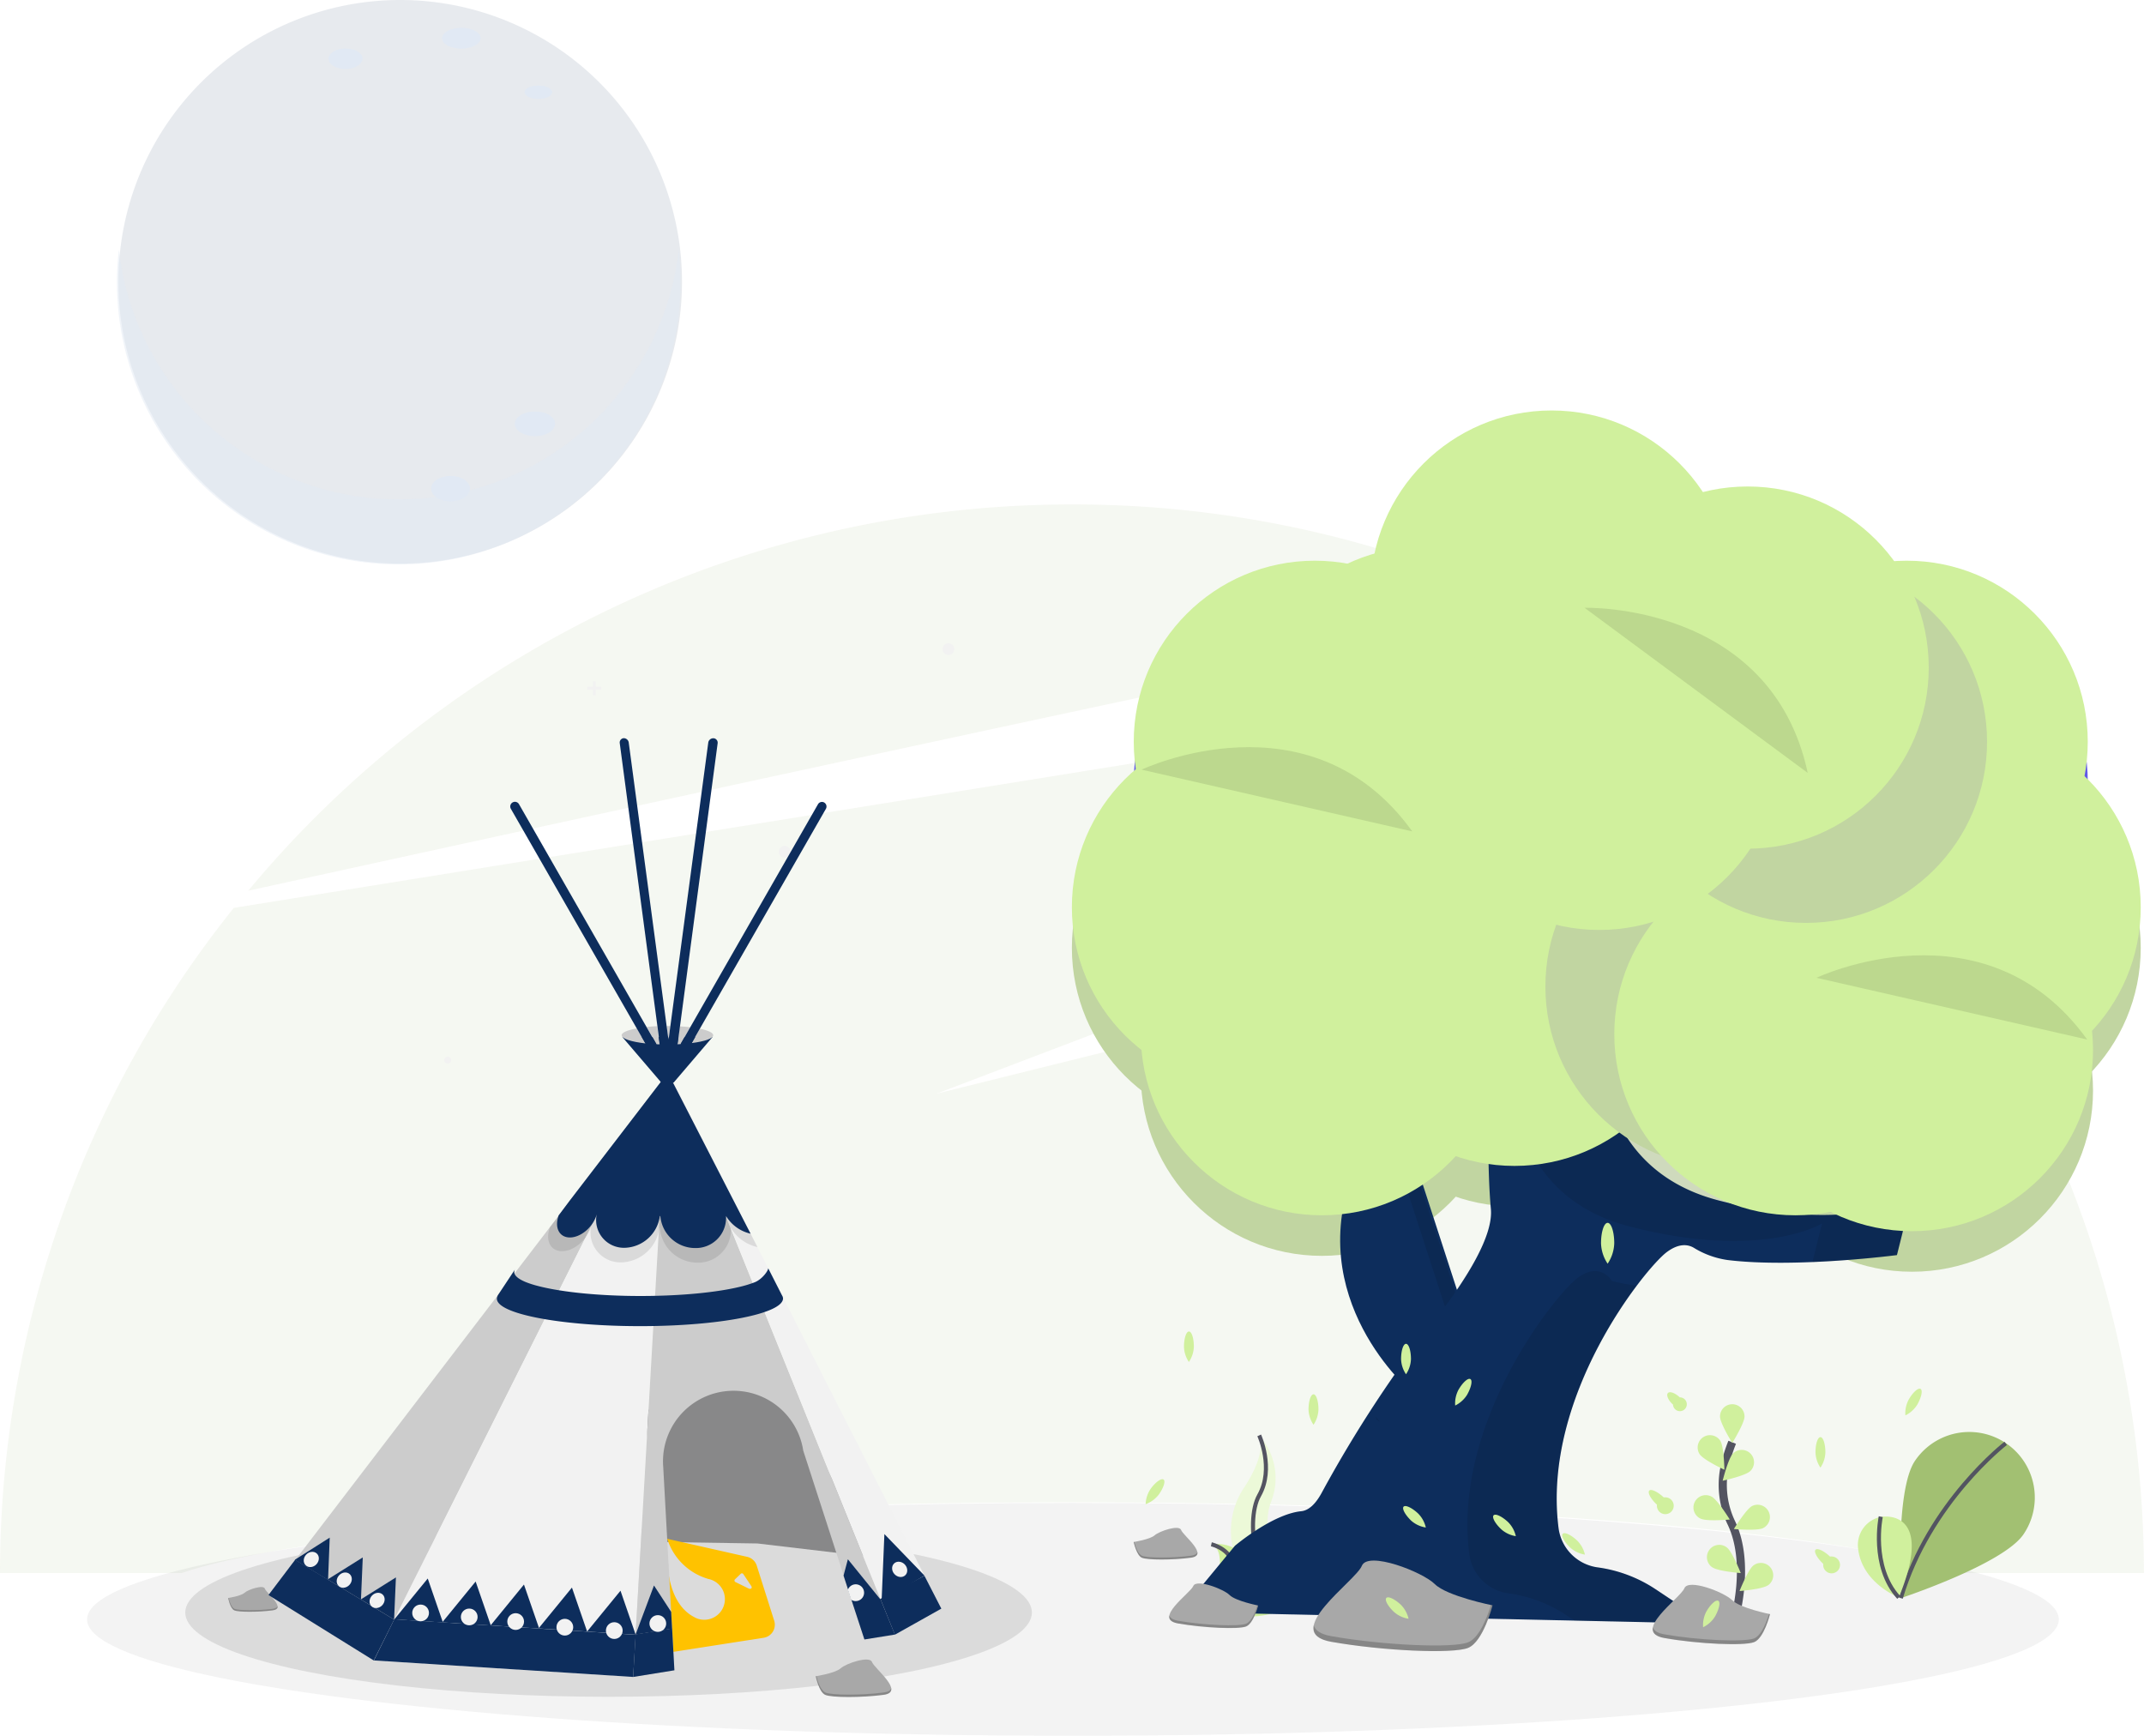 <?xml version="1.0" encoding="utf-8"?>
<svg xmlns="http://www.w3.org/2000/svg" xmlns:xlink="http://www.w3.org/1999/xlink" id="Calque_1" data-name="Calque 1" viewBox="0 0 525 425">
  <defs>
    <style>.cls-1,.cls-19,.cls-21,.cls-4{opacity:0.1;}.cls-2{fill:#9cb476;}.cls-3{opacity:0.05;}.cls-19,.cls-21,.cls-22,.cls-4,.cls-6{isolation:isolate;}.cls-5{fill:#f2f2f2;}.cls-6{opacity:0.2;}.cls-7{fill:#a8a8a8;}.cls-8{fill:#888889;}.cls-9{fill:#ffc200;}.cls-10{fill:#ccc;}.cls-11{fill:#0d2d5c;}.cls-12{fill:#c1d5a1;}.cls-13{fill:#6c63ff;}.cls-14{fill:#cfdabd;}.cls-15{fill:#ecf9d8;}.cls-16,.cls-18{fill:none;stroke:#535461;stroke-miterlimit:10;}.cls-17,.cls-19{fill:#d0f09d;}.cls-18{stroke-width:2px;}.cls-20{fill:#a2c072;}.cls-21{fill:#0b2852;}.cls-22{opacity:0.5;fill:url(#Dégradé_sans_nom_11);}.cls-23{fill:url(#Dégradé_sans_nom_11-2);}.cls-24{fill:url(#Dégradé_sans_nom_11-3);}.cls-25{fill:url(#Dégradé_sans_nom_11-4);}.cls-26{fill:url(#Dégradé_sans_nom_11-5);}.cls-27{fill:url(#Dégradé_sans_nom_11-6);}.cls-28{fill:url(#Dégradé_sans_nom_11-7);}.cls-29{fill:url(#Dégradé_sans_nom_11-8);}.cls-30{fill:url(#Dégradé_sans_nom_11-9);}.cls-31{fill:url(#Dégradé_sans_nom_11-10);}.cls-32{fill:url(#Dégradé_sans_nom_11-11);}</style>
    <radialGradient id="Dégradé_sans_nom_11" cx="2.23" cy="423.29" r="0.73" gradientTransform="matrix(77.17, 0, 0, -77.1, -74.4, 32735.2)" gradientUnits="userSpaceOnUse">
      <stop offset="0" stop-color="#e1e9f4"/>
      <stop offset="1" stop-color="#e1e9f4"/>
    </radialGradient>
    <radialGradient id="Dégradé_sans_nom_11-2" cx="27.49" cy="405.61" r="0.69" gradientTransform="matrix(4.96, 0, 0, -4.96, -51.35, 2024.29)" xlink:href="#Dégradé_sans_nom_11"/>
    <radialGradient id="Dégradé_sans_nom_11-3" cx="48.72" cy="390.78" r="1.12" gradientTransform="matrix(2.77, 0, 0, -2.78, -50.27, 1098.21)" xlink:href="#Dégradé_sans_nom_11"/>
    <radialGradient id="Dégradé_sans_nom_11-4" cx="26.94" cy="406.01" r="0.75" gradientTransform="matrix(5.06, 0, 0, -5.06, -23.33, 2064.6)" xlink:href="#Dégradé_sans_nom_11"/>
    <radialGradient id="Dégradé_sans_nom_11-5" cx="47.84" cy="391.41" r="1.23" gradientTransform="matrix(2.83, 0, 0, -2.83, -21.95, 1115.68)" xlink:href="#Dégradé_sans_nom_11"/>
    <radialGradient id="Dégradé_sans_nom_11-6" cx="41.66" cy="395.7" r="0.81" gradientTransform="matrix(3.25, 0, 0, -3.25, -3.55, 1308.62)" xlink:href="#Dégradé_sans_nom_11"/>
    <radialGradient id="Dégradé_sans_nom_11-7" cx="70.06" cy="375.98" r="1.28" gradientTransform="matrix(1.92, 0, 0, -1.93, -2.64, 747.29)" xlink:href="#Dégradé_sans_nom_11"/>
    <radialGradient id="Dégradé_sans_nom_11-8" cx="22.69" cy="408.96" r="0.68" gradientTransform="matrix(6.03, 0, 0, -6.02, -5.77, 2567.37)" xlink:href="#Dégradé_sans_nom_11"/>
    <radialGradient id="Dégradé_sans_nom_11-9" cx="39.88" cy="396.92" r="1.09" gradientTransform="matrix(3.4, 0, 0, -3.39, -4.19, 1449.73)" xlink:href="#Dégradé_sans_nom_11"/>
    <radialGradient id="Dégradé_sans_nom_11-10" cx="22.11" cy="409.37" r="0.65" gradientTransform="matrix(6.19, 0, 0, -6.19, -26.28, 2652.96)" xlink:href="#Dégradé_sans_nom_11"/>
    <radialGradient id="Dégradé_sans_nom_11-11" cx="38.98" cy="397.6" r="1.03" gradientTransform="matrix(3.48, 0, 0, -3.48, -24.92, 1501.64)" xlink:href="#Dégradé_sans_nom_11"/>
  </defs>
  <g id="Groupe_1202" data-name="Groupe 1202">
    <g id="Groupe_1251" data-name="Groupe 1251">
      <g id="Groupe_1228" data-name="Groupe 1228" class="cls-1">
        <path id="Tracé_1649" data-name="Tracé 1649" class="cls-2" d="M481.24,385.24h44A260.37,260.37,0,0,0,490,254.53l-52.78,24.93,46.71-34.87a263.24,263.24,0,0,0-25.5-33.5l-228.89,56.8L436.3,189.15a264.2,264.2,0,0,0-30-22.85L57.51,222.39A260.6,260.6,0,0,0,.26,385.24H44.75C74.37,375.19,160.88,367.92,263,367.92S451.62,375.19,481.24,385.24Z" transform="translate(-0.26 -0.1)"/>
        <path id="Tracé_1650" data-name="Tracé 1650" class="cls-2" d="M262.85,123.61a262.06,262.06,0,0,0-201.8,94.57c82.49-18.07,226.1-49.35,316.82-68.1A261.63,261.63,0,0,0,262.85,123.61Z" transform="translate(-0.26 -0.1)"/>
      </g>
      <g id="Groupe_1229" data-name="Groupe 1229" class="cls-3">
        <ellipse id="Ellipse_323" data-name="Ellipse 323" cx="262.73" cy="396.49" rx="241.41" ry="28.51"/>
      </g>
      <ellipse id="Ellipse_324" data-name="Ellipse 324" class="cls-4" cx="149.02" cy="394.81" rx="103.66" ry="20.63"/>
      <circle id="Ellipse_325" data-name="Ellipse 325" class="cls-5" cx="232.24" cy="158.93" r="1.45"/>
      <circle id="Ellipse_326" data-name="Ellipse 326" class="cls-5" cx="192.15" cy="208.55" r="1.45"/>
      <circle id="Ellipse_327" data-name="Ellipse 327" class="cls-5" cx="290.2" cy="217.24" r="0.97"/>
      <circle id="Ellipse_328" data-name="Ellipse 328" class="cls-5" cx="109.63" cy="259.56" r="0.84"/>
      <circle id="Ellipse_329" data-name="Ellipse 329" class="cls-5" cx="296" cy="157.48" r="0.97"/>
      <circle id="Ellipse_330" data-name="Ellipse 330" class="cls-5" cx="355.89" cy="203.72" r="0.97"/>
      <circle id="Ellipse_331" data-name="Ellipse 331" class="cls-5" cx="395.29" cy="292.81" r="0.84"/>
      <path id="Tracé_1651" data-name="Tracé 1651" class="cls-5" d="M147.48,168.24h-1.33v-1.33h-.71v1.33H144.1V169h1.34v1.33h.71V169h1.34Z" transform="translate(-0.26 -0.1)"/>
      <path id="Tracé_1652" data-name="Tracé 1652" class="cls-5" d="M390.49,325.43h-1.16v-1.17h-.62v1.17h-1.17v.62h1.17v1.16h.62v-1.16h1.16Z" transform="translate(-0.26 -0.1)"/>
      <path id="Tracé_1653" data-name="Tracé 1653" class="cls-6" d="M132.1,401.43c-5.23.05-12.17-.81-13.56-1.66-1.07-.65-1.49-3-1.63-4h-.16s.3,3.74,1.69,4.59S126.77,402,132,402c1.51,0,2-.55,2-1.35C133.81,401.13,133.23,401.43,132.1,401.43Z" transform="translate(-0.26 -0.1)"/>
      <g id="Groupe_1230" data-name="Groupe 1230">
        <path id="Tracé_1654" data-name="Tracé 1654" class="cls-7" d="M200,410.51s4.79-.73,6.11-1.94,7.12-3.15,7.68-1.54,8.22,7.35,2.8,8.05-12.71.68-14.26,0S200,410.51,200,410.51Z" transform="translate(-0.26 -0.1)"/>
        <path id="Tracé_1655" data-name="Tracé 1655" class="cls-6" d="M216.62,414.49c-5.42.7-12.71.68-14.26,0-1.18-.54-1.91-2.89-2.19-4l-.16,0s.77,3.84,2.33,4.55,8.84.73,14.26,0c1.56-.2,2-.83,1.91-1.65C218.35,414,217.79,414.34,216.62,414.49Z" transform="translate(-0.26 -0.1)"/>
      </g>
      <g id="Groupe_1231" data-name="Groupe 1231">
        <path id="Tracé_1656" data-name="Tracé 1656" class="cls-7" d="M277.85,377.64s4-.62,5.15-1.64,6-2.66,6.48-1.3,6.94,6.21,2.36,6.8-10.72.58-12,0S277.85,377.64,277.85,377.64Z" transform="translate(-0.26 -0.1)"/>
        <path id="Tracé_1657" data-name="Tracé 1657" class="cls-6" d="M291.87,381c-4.58.59-10.73.57-12,0-1-.46-1.61-2.44-1.85-3.37l-.13,0s.65,3.24,2,3.83,7.46.62,12,0c1.32-.17,1.72-.7,1.61-1.39C293.32,380.55,292.85,380.87,291.87,381Z" transform="translate(-0.26 -0.1)"/>
      </g>
      <path id="Tracé_1658" data-name="Tracé 1658" class="cls-7" d="M56.13,391.35s3.15-.48,4-1.27,4.68-2.07,5-1,5.4,4.83,1.84,5.29-8.35.44-9.37,0S56.13,391.35,56.13,391.35Z" transform="translate(-0.26 -0.1)"/>
      <path id="Tracé_1659" data-name="Tracé 1659" class="cls-6" d="M67.05,394c-3.56.46-8.35.44-9.37,0-.78-.35-1.26-1.9-1.44-2.62l-.1,0s.51,2.52,1.53,3,5.81.47,9.37,0c1-.14,1.34-.55,1.25-1.09C68.18,393.62,67.81,393.87,67.05,394Z" transform="translate(-0.26 -0.1)"/>
      <g id="Groupe_1247" data-name="Groupe 1247">
        <path id="Tracé_1660" data-name="Tracé 1660" class="cls-8" d="M161.27,377.63l24.45.37,28.55,3.37-21-39.54-20.2-8.24L158.23,346Z" transform="translate(-0.26 -0.1)"/>
        <g id="Groupe_1244" data-name="Groupe 1244">
          <g id="Groupe_1243" data-name="Groupe 1243">
            <path id="Tracé_2424" data-name="Tracé 2424" class="cls-9" d="M189.83,396.88l-4.26-13.44a3.2,3.2,0,0,0-2.36-2.17l-19.56-4.41a14.86,14.86,0,0,0,10.07,9.83h0a5,5,0,1,1-2,9.89,5.56,5.56,0,0,1-.7-.19h0l-.12-.05,0,0h0a3.94,3.94,0,0,1-.55-.26c-6-3.06-7.17-11.46-6.68-19.19l-.44-.1a3.22,3.22,0,0,0-3.86,2.44,2.74,2.74,0,0,0-.07.5l-1.39,21.93a3.22,3.22,0,0,0,3,3.43,4.06,4.06,0,0,0,.7,0l25.65-4a3.23,3.23,0,0,0,2.69-3.69A2.77,2.77,0,0,0,189.83,396.88Zm-6.13-7.79-3.36-1.65a.41.41,0,0,1-.19-.55.31.31,0,0,1,.09-.11l1.4-1.35a.41.41,0,0,1,.58,0l.05.06,2,3a.41.41,0,0,1-.12.57.43.43,0,0,1-.41,0Z" transform="translate(-0.26 -0.1)"/>
            <path id="Tracé_1661" data-name="Tracé 1661" class="cls-10" d="M163.06,263.77l0,0L66,390.63l25.83,16,71.42-142.71A1.14,1.14,0,0,1,163.06,263.77Z" transform="translate(-0.26 -0.1)"/>
            <path id="Tracé_1662" data-name="Tracé 1662" class="cls-5" d="M163.46,264.09l-.08,0-.13-.1,0,0L91.78,406.64l63.52,4,8.42-146.5A1.14,1.14,0,0,1,163.46,264.09Z" transform="translate(-0.26 -0.1)"/>
            <path id="Tracé_1663" data-name="Tracé 1663" class="cls-10" d="M164.37,264.14a1,1,0,0,1-.53.06h-.12l-8.42,146.5,10.1-1.63-2.72-49.5a.5.5,0,0,0,0-.12,17.27,17.27,0,0,1,34.27-4.18l15,46.3,7.45-1.2Z" transform="translate(-0.26 -0.1)"/>
            <path id="Tracé_1664" data-name="Tracé 1664" class="cls-5" d="M219.39,400.34,230.77,394l-66.1-130a1.46,1.46,0,0,1-.3.16Z" transform="translate(-0.26 -0.1)"/>
            <g id="Groupe_1233" data-name="Groupe 1233">
              <g id="Groupe_1232" data-name="Groupe 1232">
                <path id="Tracé_1665" data-name="Tracé 1665" class="cls-11" d="M216.82,375.7,216.14,392l10.49-6.14Z" transform="translate(-0.26 -0.1)"/>
              </g>
              <path id="Tracé_1666" data-name="Tracé 1666" class="cls-11" d="M215.84,391.57l10.79-5.67,4.14,8.06-11.38,6.38Z" transform="translate(-0.26 -0.1)"/>
            </g>
            <g id="Groupe_1237" data-name="Groupe 1237">
              <g id="Groupe_1236" data-name="Groupe 1236">
                <g id="Groupe_1234" data-name="Groupe 1234">
                  <path id="Tracé_1667" data-name="Tracé 1667" class="cls-11" d="M116.73,387.32l-8.18,10,11.9.77Z" transform="translate(-0.26 -0.1)"/>
                  <path id="Tracé_1668" data-name="Tracé 1668" class="cls-11" d="M105,386.58l-8.18,10,11.9.77Z" transform="translate(-0.26 -0.1)"/>
                  <path id="Tracé_1669" data-name="Tracé 1669" class="cls-11" d="M140.31,388.8l-8.18,10,11.9.77Z" transform="translate(-0.26 -0.1)"/>
                  <path id="Tracé_1670" data-name="Tracé 1670" class="cls-11" d="M128.56,388.06l-8.17,10,11.9.77Z" transform="translate(-0.26 -0.1)"/>
                </g>
                <g id="Groupe_1235" data-name="Groupe 1235">
                  <path id="Tracé_1671" data-name="Tracé 1671" class="cls-11" d="M152.2,389.57l-8.18,10,11.9.77Z" transform="translate(-0.26 -0.1)"/>
                </g>
              </g>
              <path id="Tracé_1672" data-name="Tracé 1672" class="cls-11" d="M155.3,410.68l.62-10.33-59.11-3.79-5,10.08Z" transform="translate(-0.26 -0.1)"/>
            </g>
            <g id="Groupe_1239" data-name="Groupe 1239">
              <g id="Groupe_1238" data-name="Groupe 1238">
                <path id="Tracé_1673" data-name="Tracé 1673" class="cls-11" d="M89.09,381.42l-8.6,5.39,8.16,4.94Z" transform="translate(-0.26 -0.1)"/>
                <path id="Tracé_1674" data-name="Tracé 1674" class="cls-11" d="M81,376.57,72.44,382l8.15,4.93Z" transform="translate(-0.26 -0.1)"/>
                <path id="Tracé_1675" data-name="Tracé 1675" class="cls-11" d="M97.21,386.31l-8.6,5.39,8.15,4.93Z" transform="translate(-0.26 -0.1)"/>
              </g>
              <path id="Tracé_1676" data-name="Tracé 1676" class="cls-11" d="M72.53,382l24.24,14.64-5,10L66,390.63Z" transform="translate(-0.26 -0.1)"/>
            </g>
            <path id="Tracé_1677" data-name="Tracé 1677" class="cls-11" d="M191.75,317.26h0l-3.41-6.7c.22.41-1.35,2.72-3.25,3.48a27.54,27.54,0,0,1-3.45,1.07c-5.66,1.4-14.54,2.3-24.53,2.3-10.43,0-19.65-1-25.26-2.49A23.91,23.91,0,0,1,129,314c-1.81-.75-2.82-1.58-2.82-2.46a1.37,1.37,0,0,1,.29-.8h0l-4.22,6.37a1.37,1.37,0,0,0-.13.2l0,.06h0a1.41,1.41,0,0,0-.19.7c0,3.71,15.7,6.72,35.08,6.72S192,321.74,192,318A1.52,1.52,0,0,0,191.75,317.26Z" transform="translate(-0.26 -0.1)"/>
            <path id="Tracé_1678" data-name="Tracé 1678" class="cls-4" d="M137.81,296.77l0,0-2.93,3.88a1,1,0,0,1,0,.1c-1.12,3.09.2,5.64,2.93,5.69s5.86-2.41,7-5.5c.07-.2.13-.4.18-.59h0a3.35,3.35,0,0,0-.07.44,7.35,7.35,0,0,0,6.23,8.32,8.32,8.32,0,0,0,1.22.07,9.65,9.65,0,0,0,9.34-8.4h.13a9.27,9.27,0,0,0,9.22,8.47,8,8,0,0,0,8.18-7.82c0-.22,0-.43,0-.65h0a10.26,10.26,0,0,0,6.5,4.66l-21.87-42.63Z" transform="translate(-0.26 -0.1)"/>
            <path id="Tracé_1679" data-name="Tracé 1679" class="cls-11" d="M139.72,294.12l0,0-2.7,3.6a.36.36,0,0,0,0,.09c-1,2.86.18,5.22,2.71,5.27s5.42-2.23,6.46-5.09c.06-.18.12-.37.17-.55h0c0,.14-.05.27-.06.4a6.79,6.79,0,0,0,5.76,7.7,7.15,7.15,0,0,0,1.13.07,8.93,8.93,0,0,0,8.64-7.77h.13a8.56,8.56,0,0,0,8.53,7.83,7.39,7.39,0,0,0,7.56-7.23c0-.2,0-.4,0-.6h0a9.49,9.49,0,0,0,6,4.31L163.8,262.74Z" transform="translate(-0.26 -0.1)"/>
            <g id="Groupe_1242" data-name="Groupe 1242">
              <path id="Tracé_1680" data-name="Tracé 1680" class="cls-11" d="M152.65,254l9.41,11c0,.2.74.36,1.65.36s1.64-.16,1.64-.36l9.39-11Z" transform="translate(-0.26 -0.1)"/>
              <g id="Groupe_1240" data-name="Groupe 1240">
                <path id="Tracé_1681" data-name="Tracé 1681" class="cls-10" d="M152.48,253.57c0,.86,2.36,1.6,5.85,2l-2.11-3.68C153.93,252.3,152.48,252.9,152.48,253.57Z" transform="translate(-0.26 -0.1)"/>
                <path id="Tracé_1682" data-name="Tracé 1682" class="cls-10" d="M174.91,253.57c0-.62-1.25-1.19-3.26-1.6l-2,3.51C172.8,255.08,174.91,254.38,174.91,253.57Z" transform="translate(-0.26 -0.1)"/>
                <path id="Tracé_1683" data-name="Tracé 1683" class="cls-10" d="M166.91,255.74l2.37-4.14c-.8-.09-1.66-.16-2.56-.21l-.59,4.39Z" transform="translate(-0.26 -0.1)"/>
                <path id="Tracé_1684" data-name="Tracé 1684" class="cls-10" d="M164.42,251.31h-.93l.46,3.44Z" transform="translate(-0.26 -0.1)"/>
                <path id="Tracé_1685" data-name="Tracé 1685" class="cls-10" d="M161.78,255.8l-.59-4.44c-.91,0-1.77.11-2.57.19l2.41,4.22Z" transform="translate(-0.26 -0.1)"/>
              </g>
              <g id="Groupe_1241" data-name="Groupe 1241">
                <path id="Tracé_1686" data-name="Tracé 1686" class="cls-11" d="M202.09,196.59a1.12,1.12,0,0,0-1.53.42h0l-31.28,54.6-2.37,4.13c1-.06,1.88-.15,2.72-.25l2-3.52,30.87-53.84a1.14,1.14,0,0,0-.42-1.54Z" transform="translate(-0.26 -0.1)"/>
                <path id="Tracé_1687" data-name="Tracé 1687" class="cls-11" d="M175.05,180.86h-.25a1.24,1.24,0,0,0-1.1,1l-9.29,69.48-.45,3.43-.46-3.43-9.29-69.5a1.25,1.25,0,0,0-1.1-1H153l-.09,0a1.07,1.07,0,0,0-.89,1.24l9.22,69.28.59,4.44c.62,0,1.26,0,1.91,0,.84,0,1.66,0,2.44-.05l.59-4.39,9.22-69.28A1.09,1.09,0,0,0,175.05,180.86Z" transform="translate(-0.26 -0.1)"/>
                <path id="Tracé_1688" data-name="Tracé 1688" class="cls-11" d="M127.35,197a1.13,1.13,0,0,0-2,1.12l30.83,53.77,2.11,3.68c.84.09,1.75.16,2.7.21l-2.41-4.22Z" transform="translate(-0.26 -0.1)"/>
              </g>
            </g>
          </g>
          <circle id="Ellipse_332" data-name="Ellipse 332" class="cls-5" cx="138.31" cy="398.4" r="2.05"/>
          <circle id="Ellipse_333" data-name="Ellipse 333" class="cls-5" cx="150.42" cy="399.23" r="2.05"/>
          <circle id="Ellipse_334" data-name="Ellipse 334" class="cls-5" cx="126.27" cy="397.02" r="2.05"/>
          <circle id="Ellipse_335" data-name="Ellipse 335" class="cls-5" cx="114.9" cy="395.89" r="2.05"/>
          <circle id="Ellipse_336" data-name="Ellipse 336" class="cls-5" cx="102.99" cy="394.91" r="2.05"/>
          <ellipse id="Ellipse_337" data-name="Ellipse 337" class="cls-5" cx="93.32" cy="392.62" rx="1.99" ry="1.73" transform="matrix(0.68, -0.73, 0.73, 0.68, -257.73, 192.99)"/>
          <ellipse id="Ellipse_338" data-name="Ellipse 338" class="cls-5" cx="220.57" cy="384.34" rx="1.73" ry="1.99" transform="translate(-203.13 253.58) rotate(-43)"/>
          <ellipse id="Ellipse_339" data-name="Ellipse 339" class="cls-5" cx="85.25" cy="387.64" rx="1.99" ry="1.73" transform="matrix(0.68, -0.73, 0.73, 0.68, -256.65, 185.51)"/>
          <ellipse id="Ellipse_340" data-name="Ellipse 340" class="cls-5" cx="77.15" cy="382.58" rx="1.99" ry="1.73" transform="matrix(0.68, -0.73, 0.73, 0.68, -255.52, 177.98)"/>
        </g>
        <g id="Groupe_1245" data-name="Groupe 1245">
          <path id="Tracé_1689" data-name="Tracé 1689" class="cls-11" d="M160.4,388.29l-4.5,12,8.93-1.44-.22-4.1Z" transform="translate(-0.26 -0.1)"/>
          <path id="Tracé_1690" data-name="Tracé 1690" class="cls-11" d="M155.3,410.68l.6-10.43,8.94-1.44.56,10.24Z" transform="translate(-0.26 -0.1)"/>
          <circle id="Ellipse_341" data-name="Ellipse 341" class="cls-5" cx="161.08" cy="397.5" r="2.05"/>
        </g>
        <g id="Groupe_1246" data-name="Groupe 1246">
          <path id="Tracé_1691" data-name="Tracé 1691" class="cls-11" d="M215.84,391.57h-.09l-7.87-9.7-1.06,4,2.28,7,2.83,8.63,7.46-1.2Z" transform="translate(-0.26 -0.1)"/>
          <path id="Tracé_1692" data-name="Tracé 1692" class="cls-5" d="M209.8,388a2.07,2.07,0,0,0-1.92,1.33l.8,2.45a2.05,2.05,0,1,0,2.23-3.45,2.09,2.09,0,0,0-1.11-.33Z" transform="translate(-0.26 -0.1)"/>
        </g>
      </g>
      <g id="Groupe_1250" data-name="Groupe 1250">
        <circle id="Ellipse_342" data-name="Ellipse 342" class="cls-12" cx="323.69" cy="263.14" r="44.34"/>
        <circle id="Ellipse_343" data-name="Ellipse 343" class="cls-12" cx="370.85" cy="251.05" r="44.34"/>
        <circle id="Ellipse_344" data-name="Ellipse 344" class="cls-13" cx="422.76" cy="251.48" r="44.34"/>
        <circle id="Ellipse_345" data-name="Ellipse 345" class="cls-14" cx="439.63" cy="263.14" r="44.34"/>
        <circle id="Ellipse_346" data-name="Ellipse 346" class="cls-12" cx="468.18" cy="267.03" r="44.34"/>
        <circle id="Ellipse_347" data-name="Ellipse 347" class="cls-12" cx="479.86" cy="232.06" r="44.34"/>
        <circle id="Ellipse_348" data-name="Ellipse 348" class="cls-13" cx="466.89" cy="191.47" r="44.34"/>
        <circle id="Ellipse_349" data-name="Ellipse 349" class="cls-13" cx="442.23" cy="191.47" r="44.34"/>
        <circle id="Ellipse_350" data-name="Ellipse 350" class="cls-13" cx="427.95" cy="173.4" r="44.34"/>
        <circle id="Ellipse_351" data-name="Ellipse 351" class="cls-13" cx="391.61" cy="193.2" r="44.34"/>
        <circle id="Ellipse_352" data-name="Ellipse 352" class="cls-12" cx="306.81" cy="232.06" r="44.34"/>
        <circle id="Ellipse_353" data-name="Ellipse 353" class="cls-13" cx="332.34" cy="210.04" r="44.34"/>
        <circle id="Ellipse_354" data-name="Ellipse 354" class="cls-13" cx="348.78" cy="188.11" r="44.34"/>
        <circle id="Ellipse_355" data-name="Ellipse 355" class="cls-13" cx="379.93" cy="154.79" r="44.34"/>
        <circle id="Ellipse_356" data-name="Ellipse 356" class="cls-13" cx="321.96" cy="191.47" r="44.34"/>
        <g id="Groupe_1248" data-name="Groupe 1248" class="cls-1">
          <circle id="Ellipse_363" data-name="Ellipse 363" cx="466.89" cy="191.57" r="44.34"/>
          <circle id="Ellipse_364" data-name="Ellipse 364" cx="442.23" cy="191.57" r="44.34"/>
          <circle id="Ellipse_365" data-name="Ellipse 365" cx="427.95" cy="173.4" r="44.34"/>
          <circle id="Ellipse_366" data-name="Ellipse 366" cx="391.61" cy="193.3" r="44.34"/>
          <circle id="Ellipse_368" data-name="Ellipse 368" cx="332.34" cy="210.17" r="44.34"/>
          <circle id="Ellipse_369" data-name="Ellipse 369" cx="348.78" cy="188.11" r="44.34"/>
          <circle id="Ellipse_370" data-name="Ellipse 370" cx="379.93" cy="154.79" r="44.34"/>
          <circle id="Ellipse_371" data-name="Ellipse 371" cx="321.96" cy="191.57" r="44.34"/>
        </g>
        <path id="Tracé_1693" data-name="Tracé 1693" class="cls-11" d="M345.85,340.86s-27.13-22.78-13.69-55.22l13.42-5,14.54,44.8Z" transform="translate(-0.26 -0.1)"/>
        <path id="Tracé_1694" data-name="Tracé 1694" class="cls-4" d="M344.4,279.07l-3.21,1.2,14.29,44L343,337.76c1,1,1.67,1.56,1.67,1.56L359,323.87Z" transform="translate(-0.26 -0.1)"/>
        <path id="Tracé_1695" data-name="Tracé 1695" class="cls-15" d="M308.6,351.54a15.74,15.74,0,0,1,2.87,16.37c-3.72,9.78,6.37,26,6.37,26l-.32-.05a19.18,19.18,0,0,1-12.73-29.37C307.6,360.26,309.9,355.24,308.6,351.54Z" transform="translate(-0.26 -0.1)"/>
        <path id="Tracé_1697" data-name="Tracé 1697" class="cls-16" d="M308.6,351.54s3.72,8.08,0,14.67S308,391.29,317.85,394" transform="translate(-0.26 -0.1)"/>
        <path id="Tracé_1698" data-name="Tracé 1698" class="cls-17" d="M296.88,378.2s7.52-1.2,8.2,5.54,14.46,7.67,14.46,7.67l-.26.18c-11.37,7.45-22.25,4.75-20.61-5.16C299.27,382.74,299.22,379,296.88,378.2Z" transform="translate(-0.26 -0.1)"/>
        <path id="Tracé_1700" data-name="Tracé 1700" class="cls-16" d="M296.88,378.2s5.83,1.3,5.36,6.59,8.66,11.67,17.3,6.62" transform="translate(-0.26 -0.1)"/>
        <path id="Tracé_1701" data-name="Tracé 1701" class="cls-11" d="M468.28,293.29l-3.52,14.1s-24.88,3.25-41.48,1.21a21.56,21.56,0,0,1-8.27-3c-1.4-.82-3.61-1.18-6.63,1.08-5.18,3.9-30.6,35.13-26.48,67.54a11.18,11.18,0,0,0,9.61,9.64h0a33.81,33.81,0,0,1,14.17,5.36l12.58,8.38-129-2.82,13.39-16.21s9.16-7.75,16.21-8.46c2.06-.2,3.75-2.09,5.12-4.66a307.5,307.5,0,0,1,28-42.65c7.59-9.83,13.95-20.19,13.35-26.69-1.41-15.51,0-40.88,0-40.88l26.78-3.52s-3.52,33.83,28.9,42.28S468.28,293.29,468.28,293.29Z" transform="translate(-0.26 -0.1)"/>
        <g id="Groupe_1249" data-name="Groupe 1249" class="cls-1">
          <path id="Tracé_1702" data-name="Tracé 1702" d="M446.43,299.64s-14.8,9.16-47.22.72-28.87-42.3-28.87-42.3l-5.13.66c.1-2.17.17-3.47.17-3.47l26.78-3.52s-3.52,33.83,28.9,42.29,47.23-.7,47.23-.7l-3.53,14.1s-9.5,1.24-20.69,1.7Z" transform="translate(-0.26 -0.1)"/>
          <path id="Tracé_1703" data-name="Tracé 1703" d="M383.83,395.57a33.73,33.73,0,0,0-14.17-5.36h0a11.16,11.16,0,0,1-9.61-9.61c-4.14-32.4,21.29-63.69,26.46-67.57,5.64-4.23,8.46.7,8.46.7a46.1,46.1,0,0,0,6.07,1.16c-9.14,12.14-22.2,35.44-19.15,59.36a11.18,11.18,0,0,0,9.61,9.61h0a33.81,33.81,0,0,1,14.17,5.36l12.58,8.38-32.42-.71Z" transform="translate(-0.26 -0.1)"/>
        </g>
        <path id="Tracé_1704" data-name="Tracé 1704" class="cls-18" d="M425,396.63s4-13.6-.75-23.6a21.51,21.51,0,0,1-1.74-13.47,36,36,0,0,1,1.91-6.33" transform="translate(-0.26 -0.1)"/>
        <path id="Tracé_1705" data-name="Tracé 1705" class="cls-17" d="M421.44,346.91c0,1.67,3,6.48,3,6.48s3-4.83,3-6.48a3,3,0,0,0-6,0Z" transform="translate(-0.26 -0.1)"/>
        <path id="Tracé_1706" data-name="Tracé 1706" class="cls-17" d="M416.45,356.14c.9,1.4,6.06,3.81,6.06,3.81s-.09-5.7-1-7.09a3,3,0,0,0-5.06,3.28Z" transform="translate(-0.26 -0.1)"/>
        <path id="Tracé_1707" data-name="Tracé 1707" class="cls-17" d="M416.67,371.91c1.48.75,7.16.23,7.16.23s-3-4.86-4.45-5.61a3,3,0,1,0-2.86,5.31h0l.15.07Z" transform="translate(-0.26 -0.1)"/>
        <path id="Tracé_1708" data-name="Tracé 1708" class="cls-17" d="M419.52,383.81c1.34,1,7,1.44,7,1.44s-2.09-5.3-3.43-6.29a3,3,0,1,0-3.67,4.8l.08.06Z" transform="translate(-0.26 -0.1)"/>
        <path id="Tracé_1709" data-name="Tracé 1709" class="cls-17" d="M428.85,360.27c-1.2,1.17-6.76,2.37-6.76,2.37s1.36-5.53,2.55-6.69a3,3,0,1,1,4.22,4.32Z" transform="translate(-0.26 -0.1)"/>
        <path id="Tracé_1710" data-name="Tracé 1710" class="cls-17" d="M432,374.23c-1.49.75-7.17.23-7.17.23s3-4.86,4.45-5.62a3,3,0,0,1,2.72,5.39Z" transform="translate(-0.26 -0.1)"/>
        <path id="Tracé_1711" data-name="Tracé 1711" class="cls-17" d="M433.22,388.21c-1.34,1-7,1.44-7,1.44s2.09-5.3,3.43-6.29a3,3,0,0,1,3.6,4.85v0Z" transform="translate(-0.26 -0.1)"/>
        <path id="Tracé_1712" data-name="Tracé 1712" class="cls-7" d="M433.68,395.3s-7.31-1.46-9.26-3.41-10.73-5.36-11.71-2.92-13.17,10.73-4.86,12.2,19.51,1.95,21.95,1S433.68,395.3,433.68,395.3Z" transform="translate(-0.26 -0.1)"/>
        <path id="Tracé_1713" data-name="Tracé 1713" class="cls-6" d="M407.83,400.25c8.3,1.46,19.51,1.94,21.95,1,1.86-.74,3.15-4.31,3.66-6l.24.06s-1.46,5.85-3.89,6.82-13.65.49-22-1c-2.39-.42-3.07-1.41-2.82-2.67C405.22,399.31,406.05,399.94,407.83,400.25Z" transform="translate(-0.26 -0.1)"/>
        <path id="Tracé_1714" data-name="Tracé 1714" class="cls-7" d="M365.73,393.15s-11.16-2.23-14.14-5.21-16.37-8.18-17.86-4.46-20.1,16.37-7.46,18.6,29.77,3,33.49,1.49S365.73,393.15,365.73,393.15Z" transform="translate(-0.26 -0.1)"/>
        <path id="Tracé_1715" data-name="Tracé 1715" class="cls-6" d="M326.29,400.7c12.64,2.23,29.76,3,33.49,1.49,2.83-1.14,4.8-6.58,5.58-9.12l.37.08s-2.23,8.93-6,10.42-20.84.75-33.49-1.49c-3.65-.65-4.7-2.16-4.3-4.07C322.3,399.26,323.57,400.22,326.29,400.7Z" transform="translate(-0.26 -0.1)"/>
        <path id="Tracé_1716" data-name="Tracé 1716" class="cls-17" d="M290.18,329.83a7,7,0,0,0,1.2,3.73,7.11,7.11,0,0,0,1.22-3.73c0-2.06-.53-3.73-1.2-3.73S290.18,327.77,290.18,329.83Z" transform="translate(-0.26 -0.1)"/>
        <path id="Tracé_1717" data-name="Tracé 1717" class="cls-17" d="M392.3,304.5a9.48,9.48,0,0,0,1.62,5,9.48,9.48,0,0,0,1.62-5c0-2.75-.72-5-1.62-5S392.3,301.75,392.3,304.5Z" transform="translate(-0.26 -0.1)"/>
        <path id="Tracé_1718" data-name="Tracé 1718" class="cls-17" d="M282,364.65a7.15,7.15,0,0,0-1.21,3.73,7.23,7.23,0,0,0,3.18-2.3c1.21-1.67,1.75-3.34,1.21-3.73S283.17,363,282,364.65Z" transform="translate(-0.26 -0.1)"/>
        <path id="Tracé_1719" data-name="Tracé 1719" class="cls-17" d="M320.68,345.21a7.11,7.11,0,0,0,1.22,3.73,7.18,7.18,0,0,0,1.21-3.73c0-2.06-.54-3.73-1.21-3.73S320.68,343.16,320.68,345.21Z" transform="translate(-0.26 -0.1)"/>
        <path id="Tracé_1720" data-name="Tracé 1720" class="cls-17" d="M343.34,332.85a7,7,0,0,0,1.21,3.72,7.06,7.06,0,0,0,1.21-3.72c0-2.06-.54-3.73-1.21-3.73S343.34,330.78,343.34,332.85Z" transform="translate(-0.26 -0.1)"/>
        <path id="Tracé_1721" data-name="Tracé 1721" class="cls-17" d="M357.39,340.39a7.11,7.11,0,0,0-.8,3.84,7.15,7.15,0,0,0,2.92-2.64c1-1.78,1.38-3.5.8-3.84S358.41,338.6,357.39,340.39Z" transform="translate(-0.26 -0.1)"/>
        <path id="Tracé_1722" data-name="Tracé 1722" class="cls-17" d="M467.63,342.8a7.11,7.11,0,0,0-.8,3.84,7.15,7.15,0,0,0,2.92-2.64c1-1.78,1.38-3.5.8-3.84S468.65,341,467.63,342.8Z" transform="translate(-0.26 -0.1)"/>
        <path id="Tracé_1723" data-name="Tracé 1723" class="cls-17" d="M418.1,394.66a7.06,7.06,0,0,0-.8,3.85,7.06,7.06,0,0,0,2.92-2.63c1-1.79,1.38-3.5.8-3.84S419.12,392.88,418.1,394.66Z" transform="translate(-0.26 -0.1)"/>
        <path id="Tracé_1724" data-name="Tracé 1724" class="cls-17" d="M367.89,374.54a7,7,0,0,0,3.55,1.67,7.09,7.09,0,0,0-1.89-3.44c-1.5-1.4-3.09-2.15-3.55-1.66S366.39,373.14,367.89,374.54Z" transform="translate(-0.26 -0.1)"/>
        <path id="Tracé_1725" data-name="Tracé 1725" class="cls-19" d="M366,371.11c-.46.48.39,2,1.89,3.43a7,7,0,0,0,3.55,1.67" transform="translate(-0.26 -0.1)"/>
        <path id="Tracé_1726" data-name="Tracé 1726" class="cls-17" d="M345.83,372.43a7,7,0,0,0,3.57,1.66,7.1,7.1,0,0,0-1.89-3.43c-1.5-1.41-3.1-2.15-3.55-1.67S344.34,371,345.83,372.43Z" transform="translate(-0.26 -0.1)"/>
        <path id="Tracé_1728" data-name="Tracé 1728" class="cls-17" d="M341.62,394.78a7,7,0,0,0,3.56,1.66,7.19,7.19,0,0,0-1.9-3.44c-1.5-1.4-3.1-2.15-3.55-1.66S340.11,393.37,341.62,394.78Z" transform="translate(-0.26 -0.1)"/>
        <path id="Tracé_1730" data-name="Tracé 1730" class="cls-17" d="M384.81,379.06a7,7,0,0,0,3.55,1.67,7.1,7.1,0,0,0-1.89-3.43c-1.5-1.41-3.1-2.16-3.55-1.67S383.3,377.66,384.81,379.06Z" transform="translate(-0.26 -0.1)"/>
        <path id="Tracé_1732" data-name="Tracé 1732" class="cls-17" d="M444.82,355.7a7,7,0,0,0,1.21,3.73,7,7,0,0,0,1.21-3.73c0-2.06-.54-3.73-1.21-3.73S444.82,353.63,444.82,355.7Z" transform="translate(-0.26 -0.1)"/>
        <path id="Tracé_1733" data-name="Tracé 1733" class="cls-17" d="M406,368.5a2.06,2.06,0,1,0,2.3-1.78,2.29,2.29,0,0,0-.64,0c-1.5-1.4-3.1-2.15-3.55-1.66S404.45,367.09,406,368.5Z" transform="translate(-0.26 -0.1)"/>
        <path id="Tracé_1735" data-name="Tracé 1735" class="cls-17" d="M409.93,344a1.69,1.69,0,1,0,1.67-1.77c-1.15-1.08-2.45-1.55-2.92-1.06S408.78,343,409.93,344Z" transform="translate(-0.26 -0.1)"/>
        <path id="Tracé_1737" data-name="Tracé 1737" class="cls-17" d="M446.72,383a2.06,2.06,0,1,0,2.31-1.79,2,2,0,0,0-.65,0c-1.5-1.41-3.09-2.15-3.55-1.67S445.22,381.59,446.72,383Z" transform="translate(-0.26 -0.1)"/>
        <path id="Tracé_1739" data-name="Tracé 1739" class="cls-4" d="M338.12,348.16s-1-.35-1-1.19" transform="translate(-0.26 -0.1)"/>
        <path id="Tracé_1740" data-name="Tracé 1740" class="cls-20" d="M469.19,357.75c-5,7.34-3.38,33.6-3.38,33.6s25-8.27,29.95-15.6a16,16,0,0,0-26.57-18Z" transform="translate(-0.26 -0.1)"/>
        <path id="Tracé_1742" data-name="Tracé 1742" class="cls-16" d="M491.39,353.49s-18.73,14.45-25.68,37.89" transform="translate(-0.26 -0.1)"/>
        <path id="Tracé_1743" data-name="Tracé 1743" class="cls-17" d="M461,371.47s13.29-2.27,4.22,19.74c0,0-9.24-3.52-10-12.28a7,7,0,0,1,5.56-7.43Z" transform="translate(-0.26 -0.1)"/>
        <path id="Tracé_1744" data-name="Tracé 1744" class="cls-16" d="M460.8,371.44s-2.53,12.18,4.4,19.78" transform="translate(-0.26 -0.1)"/>
        <path id="Tracé_1745" data-name="Tracé 1745" class="cls-7" d="M308.34,393.19s-5.54-1.1-7-2.57-8.14-4-8.88-2.2-10,8.08-3.7,9.18,14.79,1.47,16.64.74S308.34,393.19,308.34,393.19Z" transform="translate(-0.26 -0.1)"/>
        <path id="Tracé_1746" data-name="Tracé 1746" class="cls-6" d="M288.74,396.92c6.29,1.1,14.79,1.47,16.64.73,1.41-.56,2.39-3.24,2.78-4.5l.18,0s-1.11,4.41-3,5.15-10.35.36-16.64-.74c-1.81-.32-2.33-1.06-2.14-2C286.76,396.21,287.39,396.68,288.74,396.92Z" transform="translate(-0.26 -0.1)"/>
        <circle id="Ellipse_372" data-name="Ellipse 372" class="cls-17" cx="323.69" cy="253.21" r="44.34"/>
        <circle id="Ellipse_373" data-name="Ellipse 373" class="cls-17" cx="370.85" cy="241.12" r="44.34"/>
        <circle id="Ellipse_374" data-name="Ellipse 374" class="cls-12" cx="422.76" cy="241.55" r="44.34"/>
        <circle id="Ellipse_375" data-name="Ellipse 375" class="cls-17" cx="439.63" cy="253.21" r="44.34"/>
        <circle id="Ellipse_376" data-name="Ellipse 376" class="cls-17" cx="468.18" cy="257.1" r="44.34"/>
        <circle id="Ellipse_377" data-name="Ellipse 377" class="cls-17" cx="479.86" cy="222.13" r="44.34"/>
        <circle id="Ellipse_378" data-name="Ellipse 378" class="cls-17" cx="466.89" cy="181.62" r="44.34"/>
        <circle id="Ellipse_379" data-name="Ellipse 379" class="cls-12" cx="442.23" cy="181.62" r="44.34"/>
        <circle id="Ellipse_380" data-name="Ellipse 380" class="cls-17" cx="427.95" cy="163.45" r="44.34"/>
        <circle id="Ellipse_381" data-name="Ellipse 381" class="cls-17" cx="391.61" cy="183.35" r="44.34"/>
        <circle id="Ellipse_382" data-name="Ellipse 382" class="cls-17" cx="306.81" cy="222.13" r="44.34"/>
        <circle id="Ellipse_383" data-name="Ellipse 383" class="cls-17" cx="332.34" cy="200.11" r="44.34"/>
        <circle id="Ellipse_384" data-name="Ellipse 384" class="cls-17" cx="348.78" cy="178.16" r="44.34"/>
        <circle id="Ellipse_385" data-name="Ellipse 385" class="cls-17" cx="379.93" cy="144.84" r="44.34"/>
        <circle id="Ellipse_386" data-name="Ellipse 386" class="cls-17" cx="321.96" cy="181.62" r="44.34"/>
        <path id="Tracé_1747" data-name="Tracé 1747" class="cls-4" d="M279.8,188.54s41.3-19.59,66.28,15.12" transform="translate(-0.26 -0.1)"/>
        <path id="Tracé_1748" data-name="Tracé 1748" class="cls-4" d="M388.27,148.91s45.68-1.38,54.65,40.43" transform="translate(-0.26 -0.1)"/>
        <path id="Tracé_1749" data-name="Tracé 1749" class="cls-4" d="M445.06,239.5s41.3-19.58,66.29,15.12" transform="translate(-0.26 -0.1)"/>
      </g>
    </g>
    <g id="Groupe_1258" data-name="Groupe 1258">
      <g id="Groupe_1257" data-name="Groupe 1257">
        <path id="Tracé_1867" data-name="Tracé 1867" class="cls-21" d="M98.26.1a69,69,0,1,1-69,69A69,69,0,0,1,98.26.1Z" transform="translate(-0.26 -0.1)"/>
        <path id="Tracé_1750" data-name="Tracé 1750" class="cls-22" d="M166.9,69.28a69,69,0,0,1-138,0,69.83,69.83,0,0,1,.47-8.05,69,69,0,0,0,137.1,0A68.51,68.51,0,0,1,166.9,69.28Z" transform="translate(-0.26 -0.1)"/>
        <g id="Groupe_1252" data-name="Groupe 1252">
          <path id="Tracé_1751" data-name="Tracé 1751" class="cls-23" d="M89,14.49C89,15.86,87.17,17,84.88,17s-4.15-1.11-4.15-2.48S82.59,12,84.88,12,89,13.12,89,14.49Z" transform="translate(-0.26 -0.1)"/>
          <path id="Tracé_1752" data-name="Tracé 1752" class="cls-24" d="M89,14.49a1.53,1.53,0,0,1,0,.3c-.24-1.23-2-2.18-4.12-2.18s-3.88,1-4.12,2.18a1.53,1.53,0,0,1,0-.3c0-1.37,1.86-2.48,4.15-2.48S89,13.12,89,14.49Z" transform="translate(-0.26 -0.1)"/>
        </g>
        <g id="Groupe_1253" data-name="Groupe 1253">
          <ellipse id="Ellipse_388" data-name="Ellipse 388" class="cls-25" cx="112.96" cy="9.38" rx="4.71" ry="2.53"/>
          <path id="Tracé_1753" data-name="Tracé 1753" class="cls-26" d="M117.93,9.48a1.53,1.53,0,0,1,0,.3c-.27-1.26-2.26-2.23-4.68-2.23s-4.4,1-4.68,2.23c0-.1,0-.2,0-.3,0-1.4,2.1-2.53,4.7-2.53S117.93,8.08,117.93,9.48Z" transform="translate(-0.26 -0.1)"/>
        </g>
        <g id="Groupe_1254" data-name="Groupe 1254">
          <ellipse id="Ellipse_389" data-name="Ellipse 389" class="cls-27" cx="131.83" cy="22.6" rx="3.35" ry="1.63"/>
          <path id="Tracé_1754" data-name="Tracé 1754" class="cls-28" d="M135.44,22.7a.77.77,0,0,1-.06.3c-.29-.76-1.65-1.33-3.29-1.33s-3,.57-3.29,1.33a.77.77,0,0,1-.06-.3c0-.9,1.5-1.63,3.35-1.63S135.44,21.8,135.44,22.7Z" transform="translate(-0.26 -0.1)"/>
        </g>
        <g id="Groupe_1255" data-name="Groupe 1255">
          <ellipse id="Ellipse_390" data-name="Ellipse 390" class="cls-29" cx="131" cy="103.78" rx="4.92" ry="3.01"/>
          <path id="Tracé_1755" data-name="Tracé 1755" class="cls-30" d="M136.19,103.88a1.74,1.74,0,0,1-.05.39c-.3-1.48-2.37-2.63-4.88-2.63s-4.58,1.15-4.88,2.63a1.72,1.72,0,0,1,0-.39c0-1.66,2.2-3,4.92-3S136.19,102.22,136.19,103.88Z" transform="translate(-0.26 -0.1)"/>
        </g>
        <g id="Groupe_1256" data-name="Groupe 1256">
          <path id="Tracé_1756" data-name="Tracé 1756" class="cls-31" d="M115.31,119.76c0,1.71-2.12,3.09-4.74,3.09s-4.74-1.38-4.74-3.09,2.13-3.09,4.74-3.09S115.31,118.05,115.31,119.76Z" transform="translate(-0.26 -0.1)"/>
          <path id="Tracé_1757" data-name="Tracé 1757" class="cls-32" d="M115.31,119.76a1.58,1.58,0,0,1,0,.38c-.29-1.53-2.28-2.71-4.7-2.71s-4.41,1.18-4.7,2.71a2.34,2.34,0,0,1,0-.38c0-1.71,2.13-3.1,4.74-3.1S115.31,118.05,115.31,119.76Z" transform="translate(-0.26 -0.1)"/>
        </g>
      </g>
    </g>
  </g>
</svg>